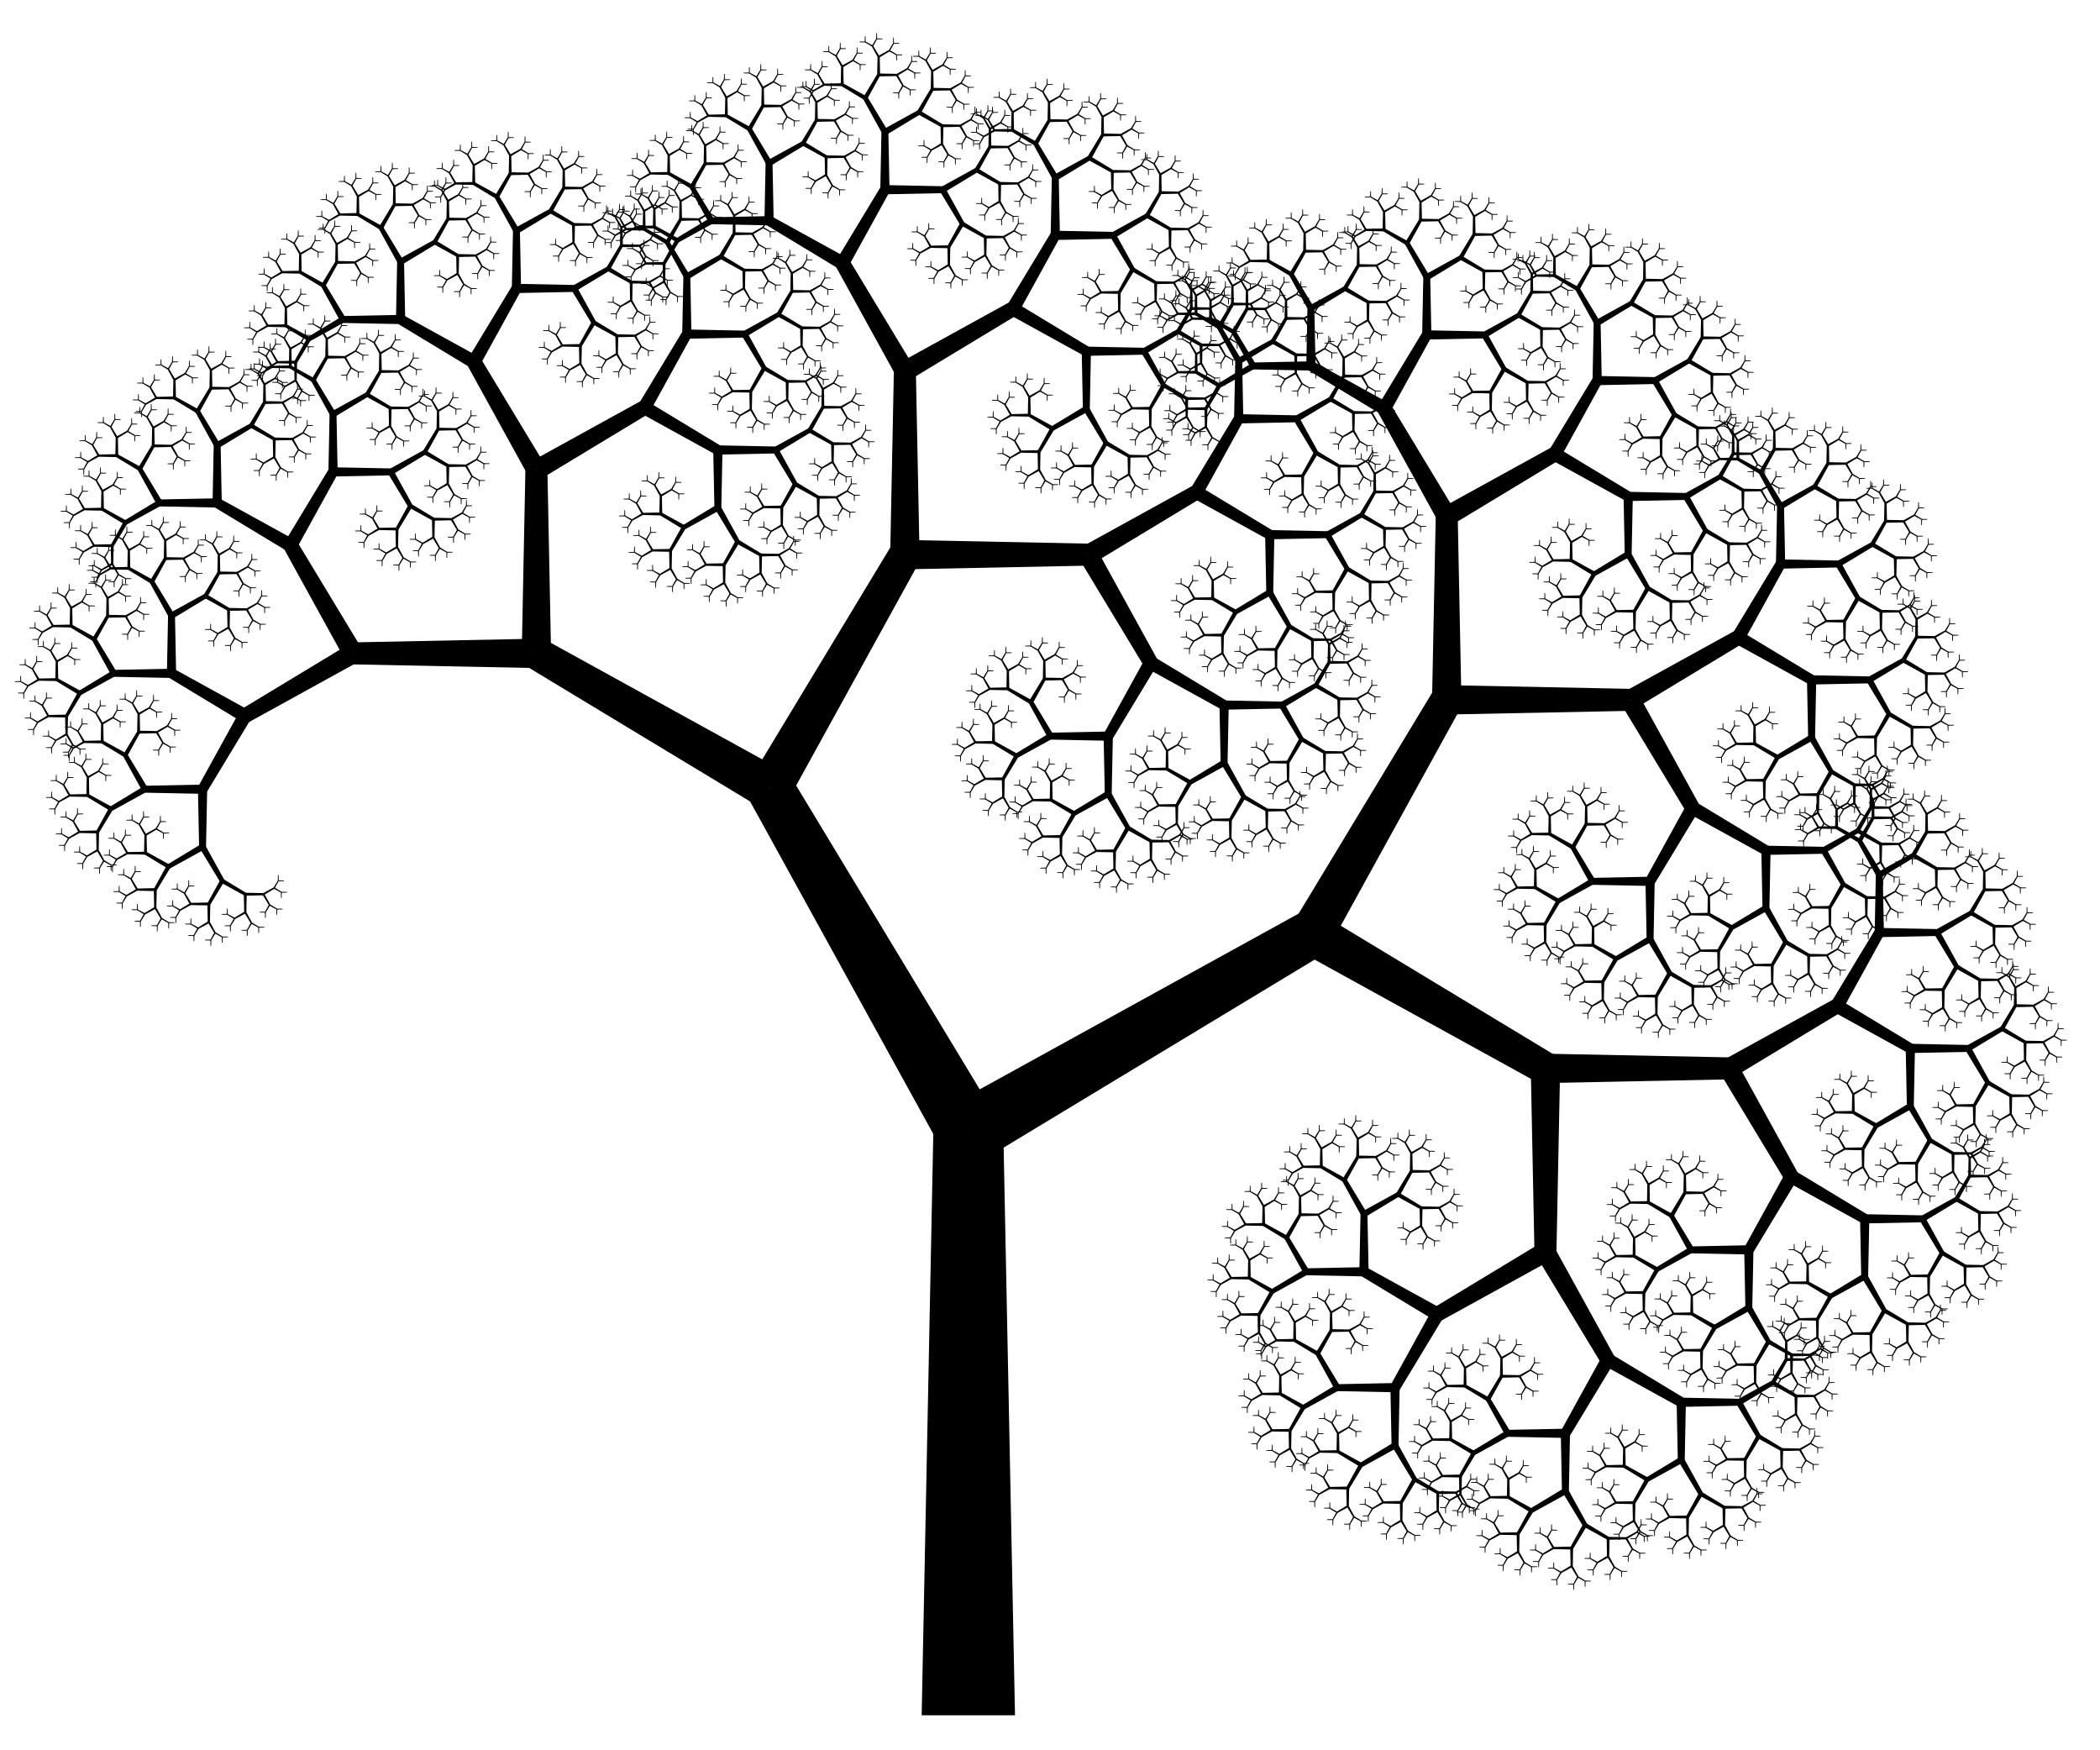 <?xml version="1.0"?>
<svg xmlns="http://www.w3.org/2000/svg" xmlns:xlink="http://www.w3.org/1999/xlink" viewBox="-8.3 -14.7 18 15">
<path id="a" d="M.3-5H-.3L-.4,0H.4"/>
<g id="b" transform="matrix(.68,0 0,.68 0-5)"><use xlink:href="#a" transform="rotate(-30)"/><use xlink:href="#a" transform="rotate(60)"/></g>
<g id="c" transform="matrix(.68,0 0,.68 0-5)"><use xlink:href="#b" transform="rotate(-30)"/><use xlink:href="#b" transform="rotate(60)"/></g>
<g id="d" transform="matrix(.68,0 0,.68 0-5)"><use xlink:href="#c" transform="rotate(-30)"/><use xlink:href="#c" transform="rotate(60)"/></g>
<g id="e" transform="matrix(.68,0 0,.68 0-5)"><use xlink:href="#d" transform="rotate(-30)"/><use xlink:href="#d" transform="rotate(60)"/></g>
<g id="f" transform="matrix(.68,0 0,.68 0-5)"><use xlink:href="#e" transform="rotate(-30)"/><use xlink:href="#e" transform="rotate(60)"/></g>
<g id="g" transform="matrix(.68,0 0,.68 0-5)"><use xlink:href="#f" transform="rotate(-30)"/><use xlink:href="#f" transform="rotate(60)"/></g>
<g id="h" transform="matrix(.68,0 0,.68 0-5)"><use xlink:href="#g" transform="rotate(-30)"/><use xlink:href="#g" transform="rotate(60)"/></g>
<g id="i" transform="matrix(.68,0 0,.68 0-5)"><use xlink:href="#h" transform="rotate(-30)"/><use xlink:href="#h" transform="rotate(60)"/></g>
<g id="j" transform="matrix(.68,0 0,.68 0-5)"><use xlink:href="#i" transform="rotate(-30)"/><use xlink:href="#i" transform="rotate(60)"/></g>
<g id="k" transform="matrix(.68,0 0,.68 0-5)"><use xlink:href="#j" transform="rotate(-30)"/><use xlink:href="#j" transform="rotate(60)"/></g>
<g id="l" transform="matrix(.68,0 0,.68 0-5)"><use xlink:href="#k" transform="rotate(-30)"/><use xlink:href="#k" transform="rotate(60)"/></g>
<g id="m" transform="matrix(.68,0 0,.68 0-5)"><use xlink:href="#l" transform="rotate(-30)"/><use xlink:href="#l" transform="rotate(60)"/></g>
</svg>